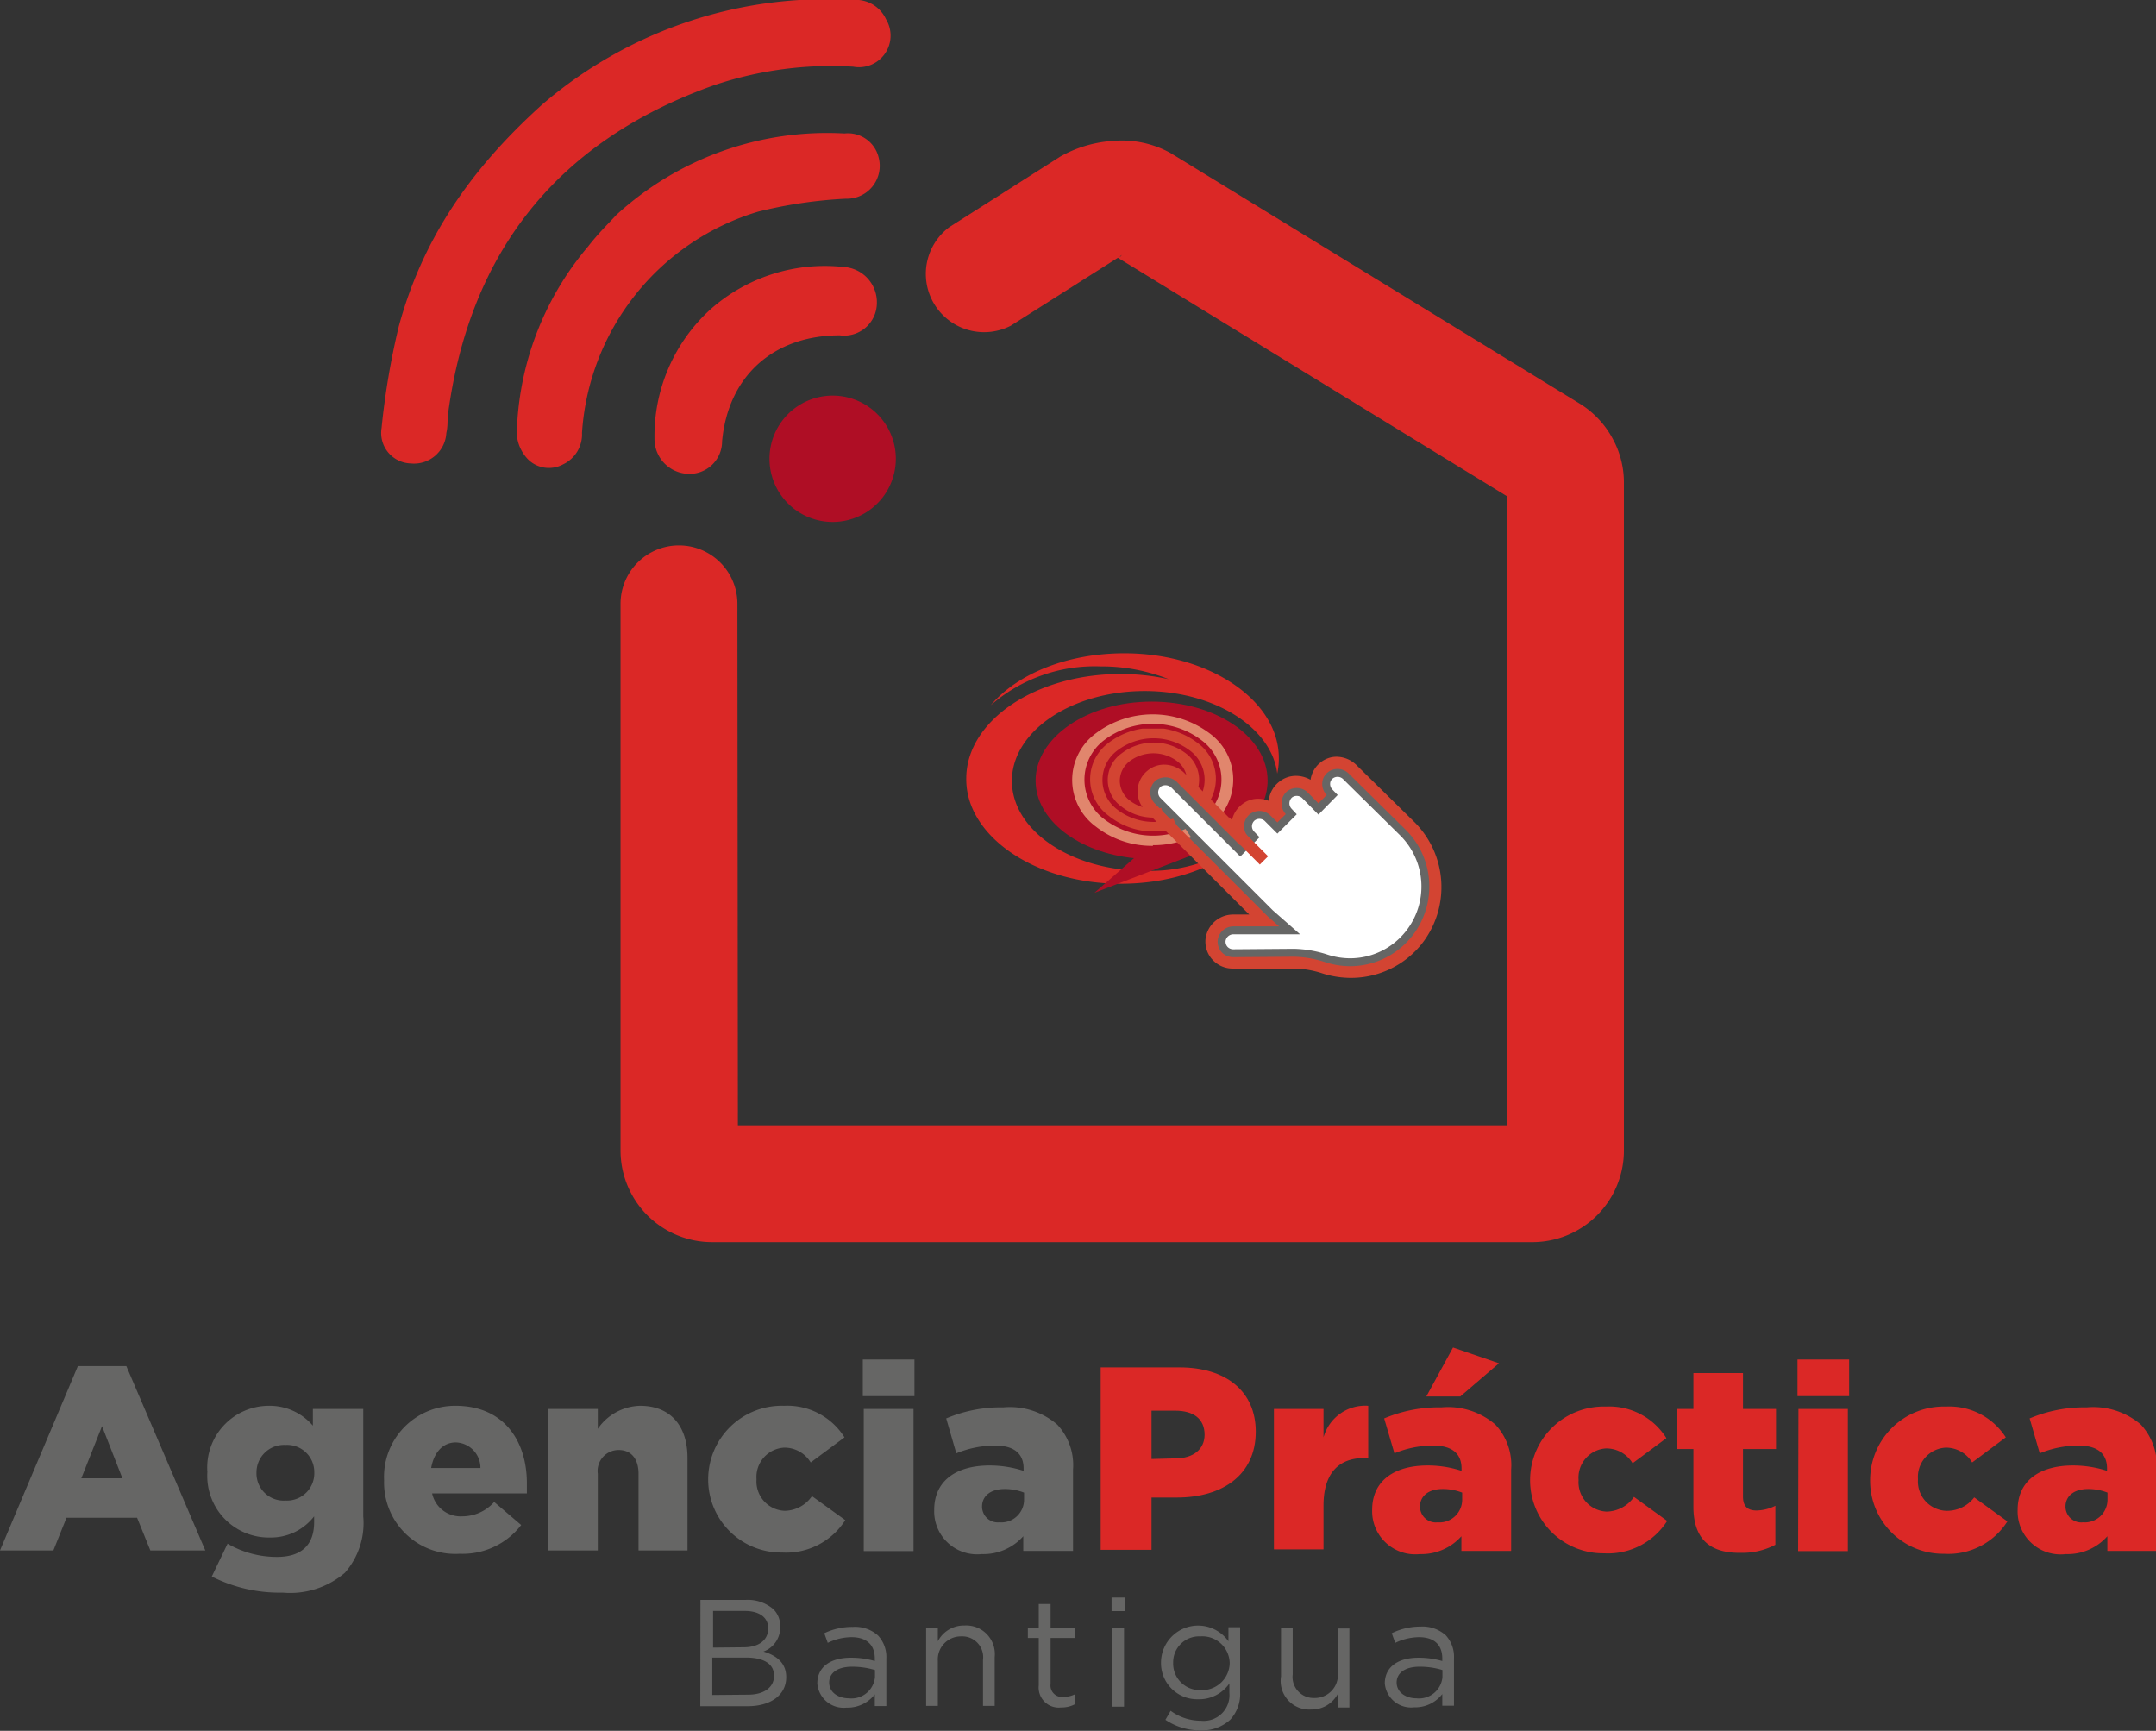 <svg xmlns="http://www.w3.org/2000/svg" xmlns:xlink="http://www.w3.org/1999/xlink" viewBox="0 0 136.51 109.58"><rect x="0" y="0" width="136.51" height="109.58" fill="#333333" stroke="none"/><defs><style>.cls-1{fill:none;}.cls-2{fill:#db2826;}.cls-3{fill:#af0e25;}.cls-4{clip-path:url(#clip-path);}.cls-5{fill:#666665;}.cls-6{fill:#fff;stroke:#666665;stroke-miterlimit:10;}.cls-7{fill:#d34432;}.cls-8{clip-path:url(#clip-path-2);}.cls-9{clip-path:url(#clip-path-4);}.cls-10{clip-path:url(#clip-path-5);}.cls-11{fill:#e1866d;}</style><clipPath id="clip-path"><rect class="cls-1" x="61.17" y="41.36" width="19.8" height="15.16"/></clipPath><clipPath id="clip-path-2"><rect class="cls-1" x="69.02" y="46.13" width="7.97" height="6.51"/></clipPath><clipPath id="clip-path-4"><rect class="cls-1" x="67.91" y="45.22" width="10.2" height="8.33"/></clipPath><clipPath id="clip-path-5"><rect class="cls-1" x="67.91" y="45.22" width="10.2" height="8.33"/></clipPath></defs><g id="Capa_2" data-name="Capa 2"><g id="Capa_1-2" data-name="Capa 1"><g id="hsnNyw.tif"><path class="cls-2" d="M34.35,6.6A27.57,27.57,0,0,1,54,0,2.1,2.1,0,0,1,56.1,1.22a2,2,0,0,1-2.08,3,23.23,23.23,0,0,0-8.85,1.19C35.27,8.94,29.67,16,28.34,26.42c0,.32,0,.65-.08,1A2.05,2.05,0,0,1,26,29.34a1.93,1.93,0,0,1-1.84-2.25,47.69,47.69,0,0,1,1.09-6.43C26.69,15.37,29.57,10.9,34.35,6.6Z"/><path class="cls-2" d="M39,13.63A19.75,19.75,0,0,1,53.47,8.45,2,2,0,0,1,55.64,10a2.08,2.08,0,0,1-2.08,2.58A29.12,29.12,0,0,0,48,13.4a15.7,15.7,0,0,0-11.15,14,2.1,2.1,0,0,1-1.2,2,1.88,1.88,0,0,1-2.2-.3,2.54,2.54,0,0,1-.73-1.62,19,19,0,0,1,4.52-11.88C37.88,14.77,38.59,14.09,39,13.63Z"/><path class="cls-2" d="M45,19.57a10.91,10.91,0,0,1,8.39-2.67,2.24,2.24,0,0,1,2.13,2.33,2.07,2.07,0,0,1-2.34,2c-4.21,0-7.08,2.58-7.46,6.71A2.06,2.06,0,0,1,43.59,30a2.21,2.21,0,0,1-2.15-2.23A10.84,10.84,0,0,1,45,19.57Z"/><path class="cls-3" d="M55.74,31.67a4,4,0,1,1-5.3-5.91,4,4,0,0,1,5.3,5.91Z"/></g><path class="cls-2" d="M71,16.17c.11-.07,0,0-.08.1v-.05Zm-.09.06v.06l0,0Zm-24.22,22a3.7,3.7,0,1,0-7.4,0V72.83a5.8,5.8,0,0,0,5.81,5.81H97a5.8,5.8,0,0,0,5.82-5.81V30.55a5.77,5.77,0,0,0-.74-2.83,5.84,5.84,0,0,0-2-2.13h0L74.1,9.68a6.38,6.38,0,0,0-3.62-.76h0a7.79,7.79,0,0,0-3.36,1l-7,4.45A3.69,3.69,0,0,0,64,20.62l6.78-4.3,24.64,15.1V71.24H46.72Z"/><g class="cls-4"><path class="cls-2" d="M61.18,49.29c0-3.65,4.38-6.62,9.78-6.62A14.23,14.23,0,0,1,74,43a11.49,11.49,0,0,0-4.34-.81,10,10,0,0,0-6.93,2.46c1.69-2,4.85-3.29,8.46-3.29,5.4,0,9.78,3,9.78,6.62a4.32,4.32,0,0,1-.1,1c-.35-2.93-4-5.23-8.39-5.23-4.64,0-8.41,2.55-8.41,5.69s3.77,5.69,8.41,5.69a10,10,0,0,0,6.94-2.47c-1.7,2-4.85,3.29-8.46,3.29-5.4,0-9.78-3-9.78-6.61"/><path class="cls-3" d="M65.57,49.42c0-2.74,3.29-5,7.35-5s7.34,2.22,7.34,5c0,2-1.69,3.67-4.14,4.47L69.3,56.52l2.5-2.19c-3.53-.36-6.23-2.42-6.23-4.91"/></g><path class="cls-5" d="M4.93,86.49H8L13,98.16H9.52l-.84-2.07H4.21l-.83,2.07H0Zm2.82,7.1-1.29-3.3-1.31,3.3Z"/><path class="cls-5" d="M13.41,99.81l1-2.08a6.18,6.18,0,0,0,3.13.84c1.57,0,2.35-.78,2.35-2.2V96a3.45,3.45,0,0,1-2.76,1.34,3.9,3.9,0,0,1-4-4.15v0A3.91,3.91,0,0,1,17,89a3.6,3.6,0,0,1,2.81,1.26V89.2H23V96a4.77,4.77,0,0,1-1.16,3.57,5.32,5.32,0,0,1-3.94,1.26A9.51,9.51,0,0,1,13.41,99.81Zm6.49-6.6v0a1.72,1.72,0,0,0-1.82-1.73,1.74,1.74,0,0,0-1.84,1.74v0A1.72,1.72,0,0,0,18.08,95,1.73,1.73,0,0,0,19.9,93.21Z"/><path class="cls-5" d="M24.32,93.72v0A4.5,4.5,0,0,1,28.84,89c3.1,0,4.52,2.27,4.52,4.9,0,.2,0,.43,0,.65h-6A1.85,1.85,0,0,0,29.29,96a2.7,2.7,0,0,0,2-.91L33,96.55a4.68,4.68,0,0,1-3.89,1.82A4.51,4.51,0,0,1,24.32,93.72Zm6.1-.78a1.61,1.61,0,0,0-1.56-1.62c-.83,0-1.39.65-1.56,1.62Z"/><path class="cls-5" d="M34.71,89.2h3.14v1.26A3.34,3.34,0,0,1,40.53,89c1.91,0,3,1.26,3,3.3v5.86H40.43V93.31c0-1-.51-1.51-1.25-1.51a1.33,1.33,0,0,0-1.33,1.51v4.85H34.71Z"/><path class="cls-5" d="M44.84,93.72v0A4.66,4.66,0,0,1,49.64,89a4.27,4.27,0,0,1,3.83,2l-2.14,1.59a1.94,1.94,0,0,0-1.67-.94,1.86,1.86,0,0,0-1.76,2v0a1.86,1.86,0,0,0,1.79,2,2.13,2.13,0,0,0,1.72-.93l2.11,1.52a4.44,4.44,0,0,1-4,2.05A4.62,4.62,0,0,1,44.84,93.72Z"/><path class="cls-5" d="M54.63,86.07H57.9v2.32H54.63Zm.06,3.13h3.15v9H54.69Z"/><path class="cls-5" d="M59.15,95.59v0c0-1.85,1.4-2.81,3.51-2.81a7,7,0,0,1,2.15.34v-.15c0-.92-.58-1.45-1.79-1.45a6.44,6.44,0,0,0-2.47.49l-.64-2.21a8.86,8.86,0,0,1,3.62-.7,4.6,4.6,0,0,1,3.41,1.09,3.75,3.75,0,0,1,1,2.85v5.15H64.79v-.93a3.38,3.38,0,0,1-2.63,1.13A2.72,2.72,0,0,1,59.15,95.59Zm5.69-.68V94.5a3.31,3.31,0,0,0-1.22-.23c-.91,0-1.44.45-1.44,1.11v0a1,1,0,0,0,1.1,1A1.44,1.44,0,0,0,64.84,94.91Z"/><path class="cls-2" d="M69.69,86.57h5c2.93,0,4.82,1.51,4.82,4.07v0c0,2.73-2.1,4.17-5,4.17H72.91v3.31H69.69Zm4.74,5.76c1.14,0,1.84-.59,1.84-1.5v0c0-1-.7-1.52-1.86-1.52h-1.5v3.06Z"/><path class="cls-2" d="M80.66,89.2H83.8V91a2.74,2.74,0,0,1,2.83-2v3.31h-.26c-1.64,0-2.57,1-2.57,3v2.78H80.66Z"/><path class="cls-2" d="M86.88,95.59v0c0-1.85,1.41-2.81,3.51-2.81a6.91,6.91,0,0,1,2.15.34v-.15c0-.92-.58-1.45-1.78-1.45a6.36,6.36,0,0,0-2.47.49l-.65-2.21a8.91,8.91,0,0,1,3.63-.7,4.6,4.6,0,0,1,3.41,1.09,3.75,3.75,0,0,1,1,2.85v5.15H92.53v-.93a3.39,3.39,0,0,1-2.63,1.13A2.73,2.73,0,0,1,86.88,95.59Zm5.7-.68V94.5a3.37,3.37,0,0,0-1.23-.23c-.91,0-1.44.45-1.44,1.11v0a1,1,0,0,0,1.11,1A1.44,1.44,0,0,0,92.58,94.91ZM92,85.31l2.91,1-2.45,2.1H90.31Z"/><path class="cls-2" d="M96.88,93.72v0a4.66,4.66,0,0,1,4.8-4.67,4.26,4.26,0,0,1,3.83,2l-2.14,1.59a1.94,1.94,0,0,0-1.67-.94,1.85,1.85,0,0,0-1.75,2v0a1.86,1.86,0,0,0,1.78,2,2.16,2.16,0,0,0,1.73-.93l2.1,1.52a4.44,4.44,0,0,1-4,2.05A4.62,4.62,0,0,1,96.88,93.72Z"/><path class="cls-2" d="M107.22,95.38V91.74h-1.06V89.2h1.06V86.93h3.14V89.2h2.09v2.54h-2.09v3c0,.62.28.89.86.89a2.76,2.76,0,0,0,1.19-.3v2.47a4.5,4.5,0,0,1-2.18.51C108.34,98.34,107.22,97.51,107.22,95.38Z"/><path class="cls-2" d="M113.81,86.07h3.27v2.32h-3.27Zm.06,3.13H117v9h-3.15Z"/><path class="cls-2" d="M118.41,93.72v0a4.66,4.66,0,0,1,4.8-4.67A4.24,4.24,0,0,1,127,91l-2.13,1.59a1.94,1.94,0,0,0-1.67-.94,1.86,1.86,0,0,0-1.76,2v0a1.86,1.86,0,0,0,1.79,2A2.16,2.16,0,0,0,125,94.8l2.1,1.52a4.42,4.42,0,0,1-4,2.05A4.62,4.62,0,0,1,118.41,93.72Z"/><path class="cls-2" d="M127.75,95.59v0c0-1.85,1.4-2.81,3.51-2.81a7,7,0,0,1,2.15.34v-.15c0-.92-.58-1.45-1.79-1.45a6.44,6.44,0,0,0-2.47.49l-.64-2.21a8.9,8.9,0,0,1,3.62-.7,4.64,4.64,0,0,1,3.42,1.09,3.79,3.79,0,0,1,1,2.85v5.15h-3.12v-.93a3.36,3.36,0,0,1-2.63,1.13A2.72,2.72,0,0,1,127.75,95.59Zm5.69-.68V94.5a3.31,3.31,0,0,0-1.22-.23c-.91,0-1.44.45-1.44,1.11v0a1,1,0,0,0,1.11,1A1.44,1.44,0,0,0,133.44,94.91Z"/><path class="cls-5" d="M44.35,101.29h2.86a2.48,2.48,0,0,1,1.76.59A1.5,1.5,0,0,1,49.4,103v0a1.62,1.62,0,0,1-1.06,1.56c.8.24,1.44.7,1.44,1.62v0c0,1.15-1,1.84-2.44,1.84h-3Zm2.74,3c.91,0,1.55-.42,1.55-1.2v0c0-.67-.53-1.1-1.49-1.1h-2v2.32Zm.27,3c1,0,1.65-.45,1.65-1.2v0c0-.73-.61-1.15-1.79-1.15H45.1v2.37Z"/><path class="cls-5" d="M51.75,106.58v0c0-1.07.86-1.63,2.12-1.63a5.35,5.35,0,0,1,1.52.21V105c0-.88-.54-1.35-1.47-1.35a3.47,3.47,0,0,0-1.51.36l-.22-.61A4.09,4.09,0,0,1,54,103a2.17,2.17,0,0,1,1.6.55,2,2,0,0,1,.52,1.46v3h-.73v-.74a2.18,2.18,0,0,1-1.79.84A1.67,1.67,0,0,1,51.75,106.58Zm3.65-.39v-.46a5,5,0,0,0-1.45-.21c-.93,0-1.45.4-1.45,1v0c0,.62.57,1,1.25,1A1.49,1.49,0,0,0,55.4,106.19Z"/><path class="cls-5" d="M58.64,103.05h.74v.86a1.86,1.86,0,0,1,1.7-1,1.81,1.81,0,0,1,1.9,2V108h-.74v-2.91a1.32,1.32,0,0,0-1.37-1.49,1.46,1.46,0,0,0-1.49,1.55V108h-.74Z"/><path class="cls-5" d="M65.77,106.7v-3h-.69v-.65h.69v-1.5h.75v1.5h1.57v.65H66.52v2.9a.73.73,0,0,0,.83.83,1.61,1.61,0,0,0,.72-.17v.63a1.8,1.8,0,0,1-.89.21A1.27,1.27,0,0,1,65.77,106.7Z"/><path class="cls-5" d="M70.38,101.14h.84V102h-.84Zm.05,1.91h.74v5h-.74Z"/><path class="cls-5" d="M73.79,108.88l.33-.57a3.22,3.22,0,0,0,1.92.63,1.63,1.63,0,0,0,1.8-1.77v-.59a2.33,2.33,0,0,1-2,1,2.29,2.29,0,0,1-2.33-2.32v0a2.35,2.35,0,0,1,4.27-1.35v-.89h.74v4.1a2.4,2.4,0,0,1-.63,1.76,2.63,2.63,0,0,1-1.89.67A3.9,3.9,0,0,1,73.79,108.88Zm4.07-3.58v0A1.73,1.73,0,0,0,76,103.6a1.64,1.64,0,0,0-1.72,1.67v0A1.68,1.68,0,0,0,76,107,1.75,1.75,0,0,0,77.86,105.3Z"/><path class="cls-5" d="M81.11,106.13v-3.08h.74V106a1.33,1.33,0,0,0,1.37,1.5,1.46,1.46,0,0,0,1.49-1.56v-2.84h.73v5h-.73v-.87a1.87,1.87,0,0,1-1.7,1A1.81,1.81,0,0,1,81.11,106.13Z"/><path class="cls-5" d="M87.68,106.58v0c0-1.07.87-1.63,2.13-1.63a5.33,5.33,0,0,1,1.51.21V105c0-.88-.53-1.35-1.47-1.35a3.54,3.54,0,0,0-1.51.36l-.22-.61a4.09,4.09,0,0,1,1.81-.42,2.21,2.21,0,0,1,1.61.55,2,2,0,0,1,.52,1.46v3h-.74v-.74a2.16,2.16,0,0,1-1.78.84A1.67,1.67,0,0,1,87.68,106.58Zm3.65-.39v-.46a4.9,4.9,0,0,0-1.45-.21c-.92,0-1.45.4-1.45,1v0c0,.62.58,1,1.25,1A1.49,1.49,0,0,0,91.33,106.19Z"/><path class="cls-6" d="M81.92,60.57a6.79,6.79,0,0,1,2,.35,5.14,5.14,0,0,0,1.56.25,5,5,0,0,0,3.9-1.87A5.06,5.06,0,0,0,89,52.53L85.42,49a1,1,0,0,0-1.34-.11.92.92,0,0,0-.36.7,1,1,0,0,0,.28.74l-.52.53h0l-.64-.65a1,1,0,0,0-1.35-.11,1,1,0,0,0-.08,1.44h0l-.53.53-.41-.41a1,1,0,0,0-1.34-.11,1,1,0,0,0-.36.71,1,1,0,0,0,.28.74l-.52.52-4-4a1.05,1.05,0,0,0-1.35-.11,1,1,0,0,0-.07,1.45l7.14,7.14,0,0,.74.65H78.1a1,1,0,0,0-1,.88,1,1,0,0,0,.25.75,1,1,0,0,0,.72.32Z"/><rect class="cls-7" x="78.42" y="51.49" width="0.74" height="3.49" transform="translate(-14.56 71.31) rotate(-45)"/><path class="cls-7" d="M73,51.76a3.23,3.23,0,0,1-2-.7,2.06,2.06,0,0,1,0-3.35,3.36,3.36,0,0,1,4.1,0A2.09,2.09,0,0,1,75.83,50l-.73-.14a1.55,1.55,0,0,0-.57-1.67,2.51,2.51,0,0,0-3,0,1.58,1.58,0,0,0-.63,1.24,1.6,1.6,0,0,0,.63,1.25,2.48,2.48,0,0,0,2,.47l.17.6a3.68,3.68,0,0,1-.66.06"/><g class="cls-8"><g class="cls-8"><path class="cls-7" d="M73,52.64a4.5,4.5,0,0,1-2.81-1,2.86,2.86,0,0,1,0-4.61,4.65,4.65,0,0,1,5.63,0,2.81,2.81,0,0,1,.83,3.61L76,50.45a2.3,2.3,0,0,0-.67-2.94,3.79,3.79,0,0,0-4.58,0,2.33,2.33,0,0,0,0,3.75,3.78,3.78,0,0,0,3.53.57l.29.56a4.78,4.78,0,0,1-1.54.25"/></g></g><g class="cls-9"><g class="cls-10"><path class="cls-11" d="M73,53.55a5.75,5.75,0,0,1-3.62-1.22,3.66,3.66,0,0,1,0-5.9,6,6,0,0,1,7.21,0,3.62,3.62,0,0,1,.8,5.06l-.64-.31a3.1,3.1,0,0,0-.68-4.32,5.1,5.1,0,0,0-6.16,0,3.13,3.13,0,0,0,0,5,5.13,5.13,0,0,0,5.15.62l.36.53a5.93,5.93,0,0,1-2.42.5"/></g></g><path class="cls-7" d="M85.53,61.91h0a6,6,0,0,1-1.79-.28,5.89,5.89,0,0,0-1.82-.31H78.05a1.73,1.73,0,0,1-1.28-.56,1.69,1.69,0,0,1-.44-1.32A1.76,1.76,0,0,1,78.1,57.9h1l-6.57-6.57a1.73,1.73,0,0,1-.5-1.3,1.68,1.68,0,0,1,.63-1.24,1.62,1.62,0,0,1,1.06-.38,1.84,1.84,0,0,1,1.28.54l3,3a1.72,1.72,0,0,1,.61-1,1.62,1.62,0,0,1,1.06-.38,1.89,1.89,0,0,1,.66.13A1.74,1.74,0,0,1,81,49.49a1.69,1.69,0,0,1,1.06-.37,1.87,1.87,0,0,1,.92.25,1.71,1.71,0,0,1,.62-1.09,1.64,1.64,0,0,1,1-.37,1.83,1.83,0,0,1,1.29.53L89.51,52a5.81,5.81,0,0,1,.5,7.77,5.73,5.73,0,0,1-4.48,2.14m-3.61-1.34a6.79,6.79,0,0,1,2,.35,5.14,5.14,0,0,0,1.56.25,5,5,0,0,0,3.9-1.87A5.06,5.06,0,0,0,89,52.53L85.42,49a1,1,0,0,0-1.34-.11.92.92,0,0,0-.36.7,1,1,0,0,0,.28.74l-.52.53h0l-.64-.65a1,1,0,0,0-1.35-.11,1,1,0,0,0-.08,1.44h0l-.53.53-.41-.41a1,1,0,0,0-1.34-.11,1,1,0,0,0-.36.71,1,1,0,0,0,.28.74l-.52.52-4-4a1.05,1.05,0,0,0-1.35-.11,1,1,0,0,0-.07,1.45l7.14,7.14,0,0,.74.65H78.1a1,1,0,0,0-1,.88,1,1,0,0,0,.25.75,1,1,0,0,0,.72.32Z"/></g></g></svg>